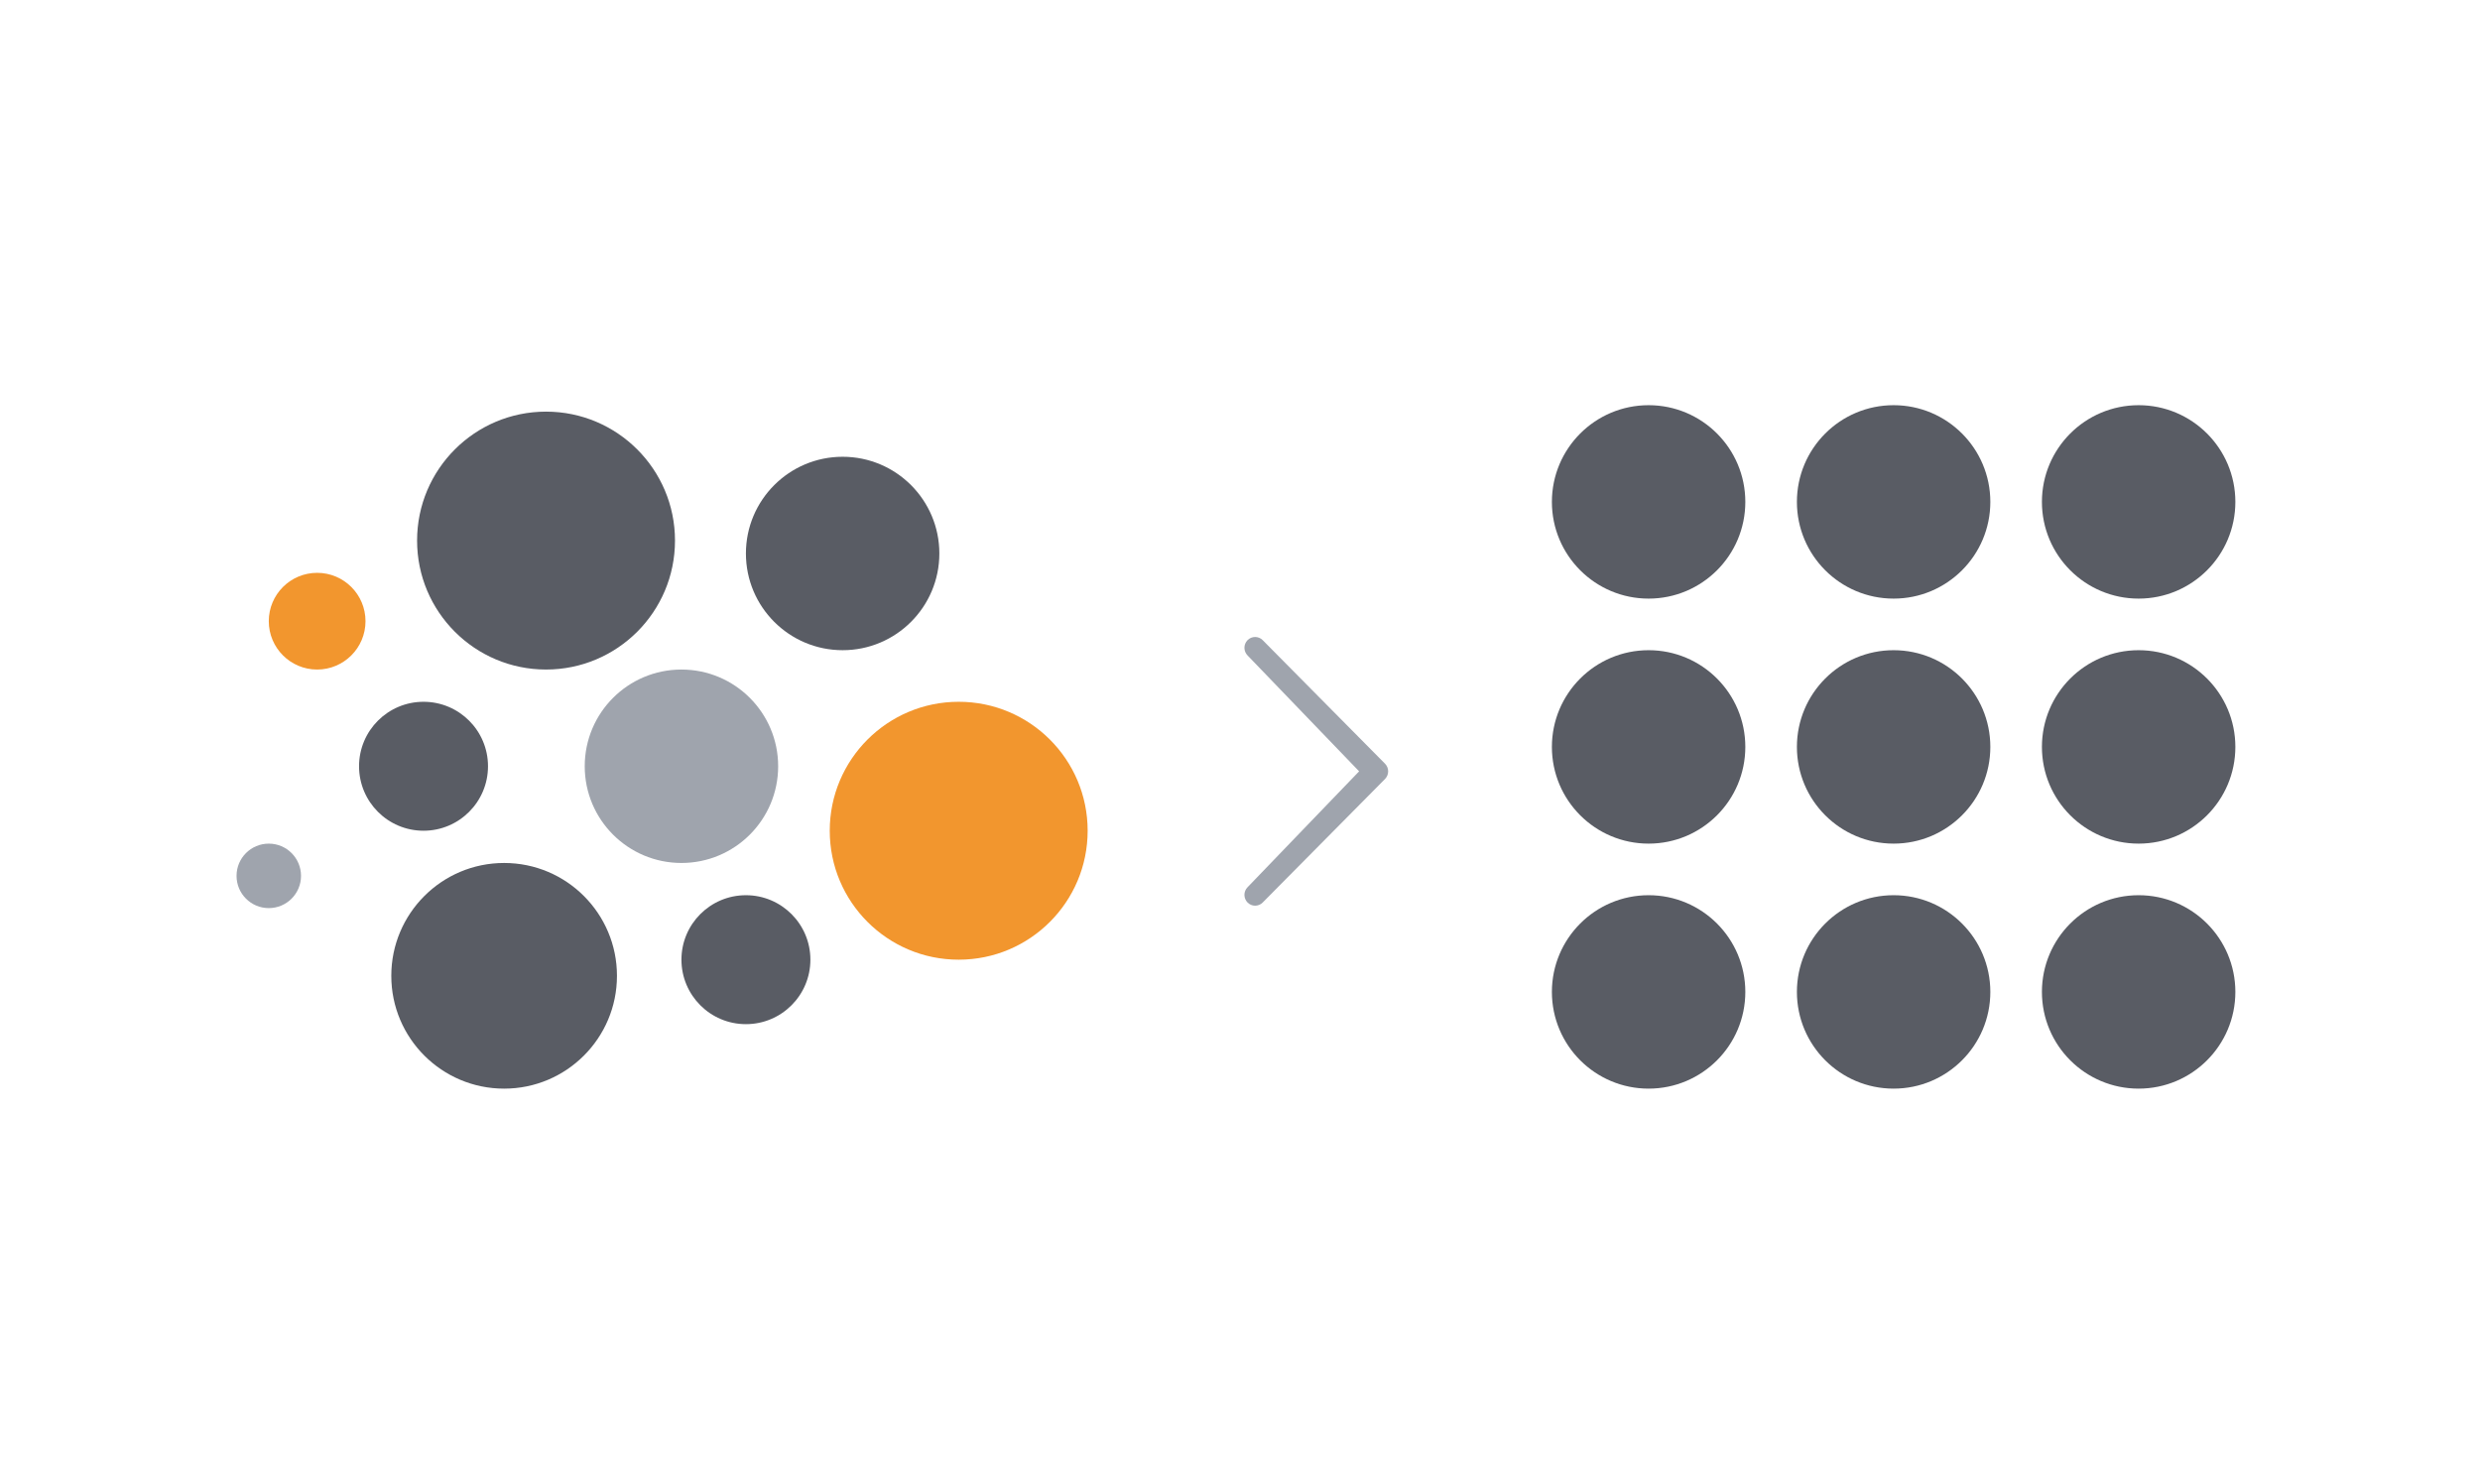 <svg width="508" height="304" viewBox="0 0 508 304" fill="none" xmlns="http://www.w3.org/2000/svg">
<circle cx="64.963" cy="127.246" r="9.906" fill="#F2962E"/>
<circle cx="55.057" cy="179.415" r="6.604" fill="#9FA4AD"/>
<circle cx="196.378" cy="170.17" r="26.415" fill="#F2962E"/>
<circle cx="139.586" cy="156.962" r="19.811" fill="#9FA4AD"/>
<circle cx="172.604" cy="113.377" r="19.811" fill="#595C64"/>
<circle cx="152.793" cy="196.585" r="13.207" fill="#595C64"/>
<circle cx="337.699" cy="102.811" r="19.811" fill="#595C64"/>
<circle cx="337.699" cy="153" r="19.811" fill="#595C64"/>
<circle cx="337.699" cy="203.188" r="19.811" fill="#595C64"/>
<circle cx="387.887" cy="102.811" r="19.811" fill="#595C64"/>
<circle cx="387.887" cy="153" r="19.811" fill="#595C64"/>
<circle cx="387.887" cy="203.188" r="19.811" fill="#595C64"/>
<circle cx="438.076" cy="102.811" r="19.811" fill="#595C64"/>
<circle cx="438.076" cy="153" r="19.811" fill="#595C64"/>
<circle cx="438.076" cy="203.188" r="19.811" fill="#595C64"/>
<circle cx="111.85" cy="110.735" r="26.415" fill="#595C64"/>
<circle cx="103.265" cy="199.887" r="23.113" fill="#595C64"/>
<circle cx="86.755" cy="156.962" r="13.207" fill="#595C64"/>
<path d="M255.548 134.263C255.136 133.846 254.906 133.283 254.906 132.697C254.906 132.11 255.136 131.548 255.548 131.13C255.751 130.925 255.992 130.761 256.258 130.65C256.524 130.539 256.81 130.481 257.099 130.481C257.387 130.481 257.673 130.539 257.939 130.65C258.205 130.761 258.447 130.925 258.649 131.13L283.705 156.436C284.117 156.853 284.348 157.416 284.348 158.002C284.348 158.589 284.117 159.151 283.705 159.569L258.649 184.874C258.447 185.08 258.205 185.243 257.939 185.355C257.673 185.466 257.387 185.523 257.099 185.523C256.81 185.523 256.524 185.466 256.258 185.355C255.992 185.243 255.751 185.08 255.548 184.874C255.136 184.457 254.906 183.894 254.906 183.308C254.906 182.722 255.136 182.159 255.548 181.741L278.399 158.001L255.548 134.263Z" fill="#9FA4AD"/>
</svg>
